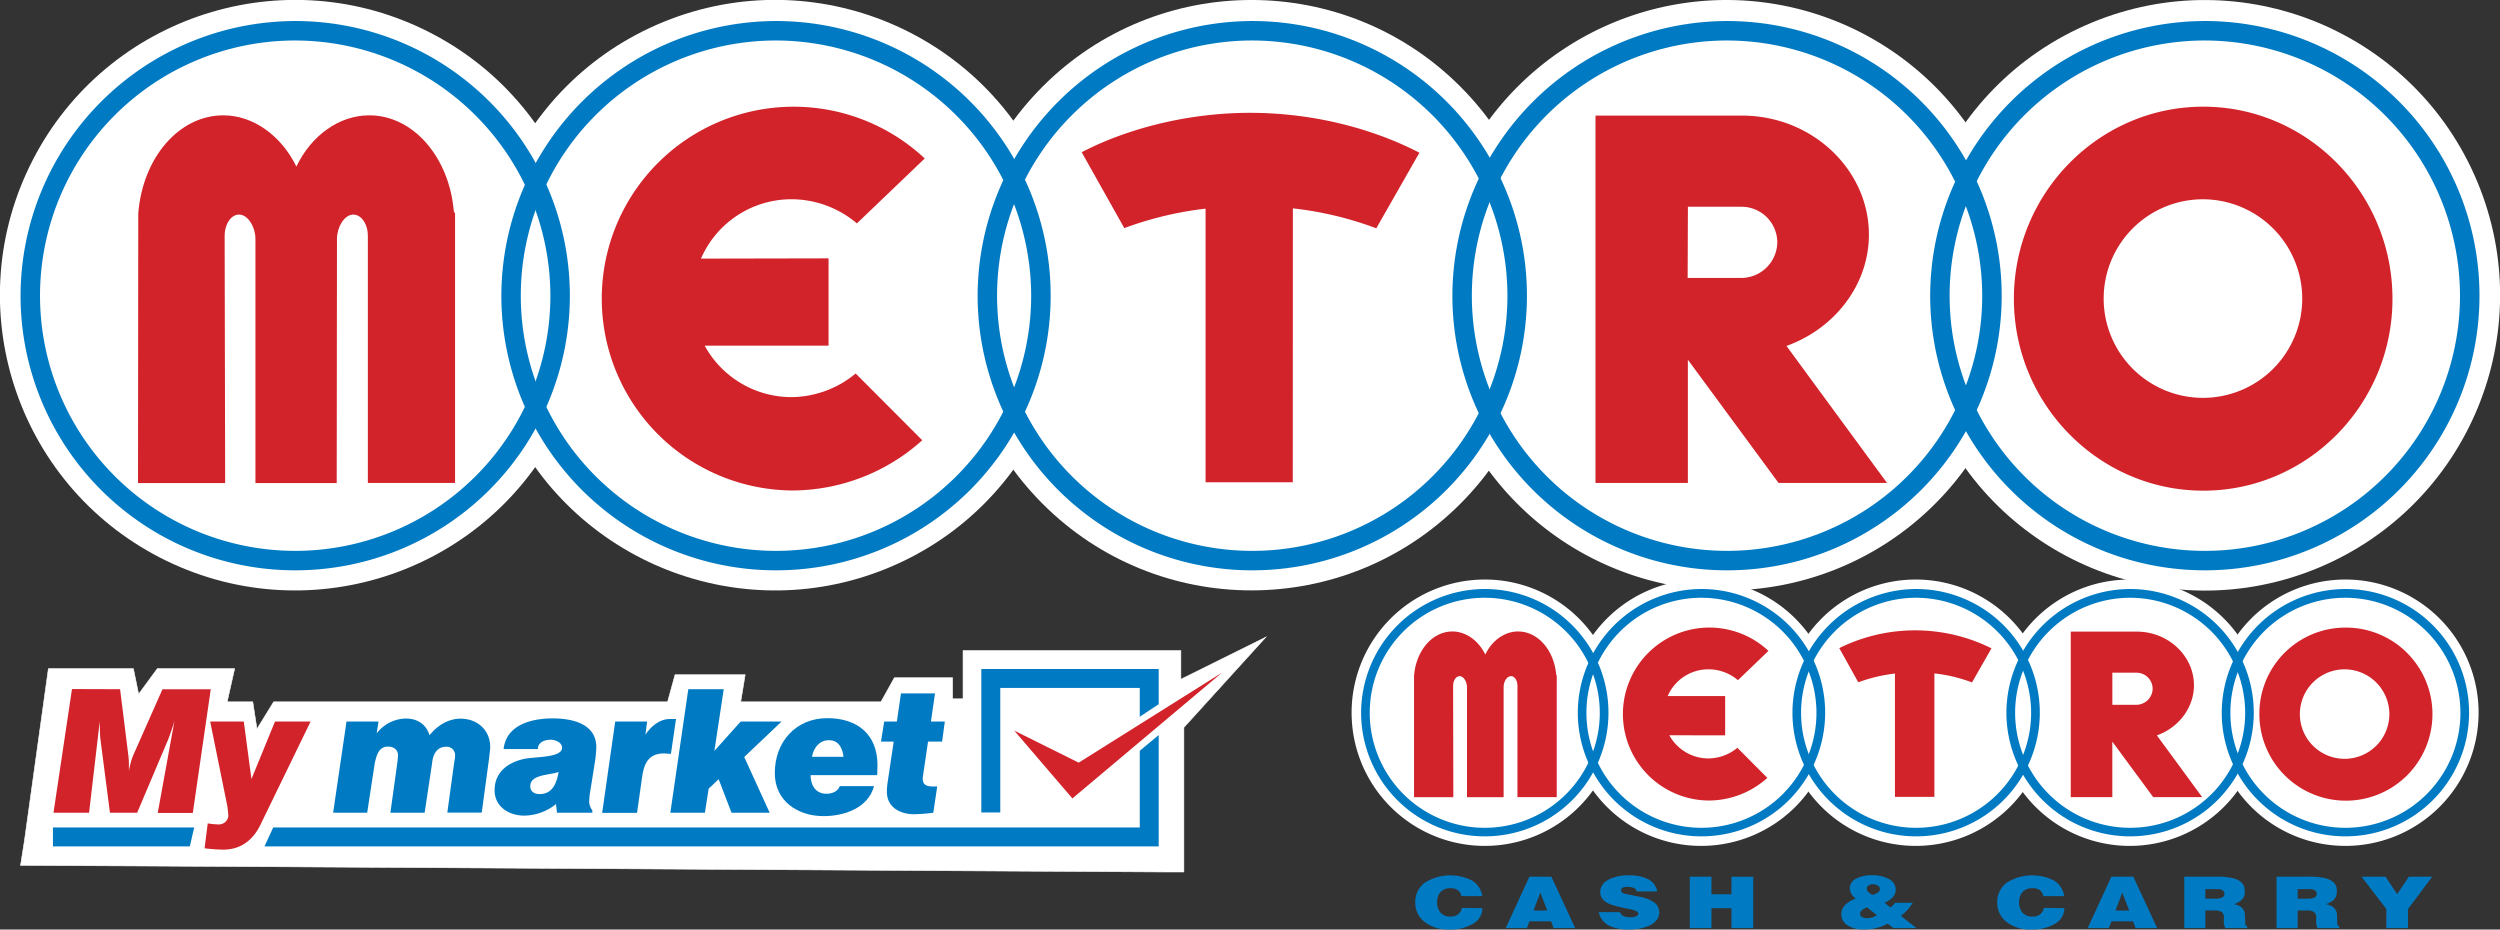 <svg xmlns="http://www.w3.org/2000/svg" viewBox="0 0 788.36 293.13">
  <rect x="0" y="0" width="788.36" height="293.13" fill="#333333" stroke="none"/>
  <defs>
    <style>
      .cls-1, .cls-2, .cls-5 {
        fill: #fff;
      }

      .cls-1, .cls-3, .cls-4, .cls-5 {
        fill-rule: evenodd;
      }

      .cls-3 {
        fill: #d2232a;
      }

      .cls-4 {
        fill: #007ac2;
      }

      .cls-5 {
        stroke: #fff;
        stroke-miterlimit: 22.93;
        stroke-width: 0.18px;
      }
    </style>
  </defs>
  <title>Asset 1</title>
  <g id="Layer_2" data-name="Layer 2">
    <g id="Layer_1-2" data-name="Layer 1">
      <g>
        <path class="cls-1" d="M544.36,0a93.09,93.09,0,1,1-93.09,93.09A93.27,93.27,0,0,1,544.36,0Z"/>
        <circle class="cls-2" cx="695.27" cy="93.09" r="93.09" transform="translate(17.69 274.61) rotate(-22.62)"/>
        <circle class="cls-2" cx="394.65" cy="93.09" r="93.09" transform="translate(49.76 306.32) rotate(-45)"/>
        <circle class="cls-2" cx="244.46" cy="93.09" r="93.09" transform="translate(-17.06 99.12) rotate(-22.17)"/>
        <circle class="cls-2" cx="93.09" cy="93.09" r="93.09" transform="translate(-31.28 136.27) rotate(-64.15)"/>
        <path class="cls-3" d="M407.7,65.71A107.59,107.59,0,0,1,434,72l13.6-23.84c-15.46-8-34.34-12.58-53.44-12.58-18.72,0-37.91,4.58-53.06,12.42l13.44,23.93a110.45,110.45,0,0,1,25.63-6.14v86.29h27.5Z"/>
        <path class="cls-3" d="M222.21,109a31.23,31.23,0,0,0,27.34,16.23,32.11,32.11,0,0,0,20.28-7.45l21,21.05a61.54,61.54,0,0,1-40.62,15.84,60.51,60.51,0,1,1,41.4-104.7L270.22,70.45a32,32,0,0,0-20.67-7.62,31.11,31.11,0,0,0-28.5,18.72l40.23-.08V109Z"/>
        <path class="cls-3" d="M116,74.38v77.91h27.5v-85l-.39-.62c-1.4-17-12.74-30.3-26.65-30.3-9.39,0-18.25,6.22-23,16.16-4.81-9.86-13.67-16.16-23.06-16.16-13.91,0-25.4,13.29-26.8,30.92l-.08,85.05H71l-.16-77.91c0-4,2.25-7,4.82-6.75s4.81,3.72,4.89,7.53v77.13h25.63l.08-77.13c.08-3.81,2.33-7.3,4.89-7.53S116,70.42,116,74.38Z"/>
        <path class="cls-3" d="M694.8,33.64c32.85,0,59.65,27.18,59.65,60.58s-26.8,60.51-59.65,60.51-59.73-27.18-59.73-60.51,26.8-60.58,59.73-60.58Zm0,29.2A31.31,31.31,0,1,0,726,94.22,31.39,31.39,0,0,0,694.8,62.84Z"/>
        <path class="cls-3" d="M503.13,36.46H550.2c21.83.47,39.15,17.4,39.15,37.52,0,15.69-10.64,29.59-26,35.11l31.7,43.19H560.84l-28.58-38.84v38.84H503.13V36.46ZM549.27,65.2h-17l-.08,22.45h17.09a11.41,11.41,0,0,0,11.18-11.26A11.29,11.29,0,0,0,549.27,65.2Z"/>
        <path class="cls-4" d="M93.09,6.63A86.61,86.61,0,1,1,6.48,93.24,86.79,86.79,0,0,1,93.09,6.63Zm0,6.14a80.47,80.47,0,1,0,80.47,80.47A80.62,80.62,0,0,0,93.09,12.77Z"/>
        <path class="cls-4" d="M244.7,6.63a86.61,86.61,0,1,1-86.6,86.61A86.79,86.79,0,0,1,244.7,6.63Zm0,6.14a80.47,80.47,0,1,0,80.47,80.47A80.62,80.62,0,0,0,244.7,12.77Z"/>
        <path class="cls-4" d="M394.89,6.63a86.61,86.61,0,1,1-86.6,86.61,86.79,86.79,0,0,1,86.6-86.61Zm0,6.14a80.47,80.47,0,1,0,80.47,80.47A80.62,80.62,0,0,0,394.89,12.77Z"/>
        <path class="cls-4" d="M544.61,6.63A86.61,86.61,0,1,1,458,93.24,86.79,86.79,0,0,1,544.61,6.63Zm0,6.14a80.47,80.47,0,1,0,80.47,80.47A80.62,80.62,0,0,0,544.61,12.77Z"/>
        <path class="cls-4" d="M695.27,6.63a86.61,86.61,0,1,1-86.6,86.61,86.79,86.79,0,0,1,86.6-86.61Zm0,6.14a80.47,80.47,0,1,0,80.47,80.47A80.62,80.62,0,0,0,695.27,12.77Z"/>
      </g>
      <g>
        <polygon class="cls-5" points="7.72 265.01 15.25 210.87 42.07 210.87 43.71 218.89 49.6 210.87 73.99 210.87 71.64 221.32 79.71 221.32 81.03 229.87 86.3 221.32 210.52 221.32 212.87 212.77 234.99 212.77 233.58 221.32 277.81 221.32 282.04 213.72 300.39 213.72 300.39 220.37 303.69 220.37 303.69 205.17 372.38 205.17 372.38 214.2 399.2 200.9 373.33 229.39 373.33 274.98 367.21 274.98 44.42 273.08 6.48 272.89 7.72 265.01"/>
        <path class="cls-3" d="M37.87,217.34l2.62,21a23.56,23.56,0,0,1,.16,2.78l0,2a24.05,24.05,0,0,1,1.28-4.76l9.3-21H66.46l-5.66,39H49.74L55,227.43c-.42,1.4-1.33,4.12-1.86,5.51l-9.89,23.35H34.67l-3.05-23.56c-.11-1.45-.16-3.8-.16-5.3l-3.37,28.86H16.87l5.83-39Z"/>
        <path class="cls-3" d="M72,257.41a31.1,31.1,0,0,0-.32-3.25l-5.4-26.62H76.88l2.41,18.12,7.43-18.12H97.94l-15.55,32c-2.3,5.08-6.2,8.39-12,8.39a53.31,53.31,0,0,1-5.88-.43l1-7.85a22,22,0,0,0,3.26.32A3,3,0,0,0,72,257.41Z"/>
        <path class="cls-4" d="M119.37,227.54l-.59,3.74a11.85,11.85,0,0,1,9.19-4.7c3.58,0,6.42,1.76,7.48,5.29,2.35-3,5.88-5.24,9.78-5.24,5.35,0,9.36,3.64,9.36,9,0,.64-.32,3-.38,3.68l-2.3,16.94H141.06l2.2-16.08a8.83,8.83,0,0,0,.26-2,2.64,2.64,0,0,0-2.88-2.68c-3,0-4.17,2.62-4.39,5.24l-2.34,15.55h-10.8l2.24-16.13c.06-.65.11-1.29.16-1.88,0-1.92-1.39-2.83-3.15-2.83-3,0-3.58,2.78-4.17,5.13l-2.4,15.71H105.05l4.22-28.75Z"/>
        <path class="cls-4" d="M165.33,257.2c-4.82,0-9.36-2.78-9.36-8,0-5.88,4.49-9,9.89-10,3.9-.59,11.38-.37,11.38-3.42,0-1.71-2.19-2.51-3.63-2.51-1.82,0-4,.8-4,2.94H158.81c.85-7.75,9-9.67,15.49-9.67,5.88,0,13.74,1.55,13.74,9.08a37.6,37.6,0,0,1-.38,4.28L186,250.36c-.1.75-.16,1.55-.21,2.3a4.84,4.84,0,0,0,1,2.89v.74H175.64l-.32-2.72a16.28,16.28,0,0,1-10,3.63Zm4.81-6.79c4.11,0,5.44-3.47,6-7-2.46,1.07-8.92.65-8.92,4.5C167.2,249.61,168.53,250.41,170.14,250.41Z"/>
        <path class="cls-4" d="M204.07,227.54l-.54,4.12c1.71-2.57,4.39-4.92,7.65-4.92h2l-1.61,11-2.13-.16c-5,0-6.42,3.26-7,7.75l-1.55,11h-11L194,227.54Z"/>
        <polygon class="cls-4" points="228.22 217.34 225.28 236.79 233.56 227.54 246.45 227.54 234.69 238.71 242.71 256.29 230.68 256.29 226.62 245.71 223.47 248.7 222.29 256.29 211.39 256.29 217.05 217.34 228.22 217.34"/>
        <path class="cls-4" d="M266,238.66h-9.94c.43-2.73,2.3-5.24,5.29-5.24,3.16,0,4.33,2.51,4.65,5.24Zm9.62,9.25H264.83c-.64,1.7-2.46,2.4-4.22,2.4-3.42,0-5-2.73-5-5.88h21c.05-1.07.1-2.08.1-3.1,0-9.83-6.41-14.86-15.82-14.86-10,0-16.56,7.54-16.56,17.32,0,8.82,7.21,13.57,15.39,13.57C266.16,257.36,273.75,254.85,275.62,247.91Z"/>
        <path class="cls-4" d="M279.68,249.72a18.71,18.71,0,0,1,.22-2.94l1.92-12.93h-4l1-6.31h4l1.29-8.87h10.74l-1.29,8.87h4.38l-.85,6.31h-4.44L291,245.07a2.56,2.56,0,0,0,0,.64c0,2,1.6,2.3,3.31,2.3.43,0,.85,0,1.23,0l-1.23,8.28a58.36,58.36,0,0,1-6.09.48C283.74,256.72,279.68,254.53,279.68,249.72Z"/>
        <polygon class="cls-4" points="59.86 266.91 16.7 266.91 16.7 260.93 61.24 260.93 59.86 266.91"/>
        <polygon class="cls-4" points="359.42 236.76 359.42 260.93 86.16 260.93 83.4 266.91 359.42 266.91 365.39 266.91 365.39 260.93 365.39 231.79 359.42 236.76"/>
        <polygon class="cls-4" points="359.42 226.02 359.42 216.94 315.43 216.94 315.43 256.21 309.45 256.21 309.45 216.94 309.45 210.97 315.43 210.97 359.42 210.97 365.39 210.97 365.39 216.94 365.39 222.06 359.42 226.02"/>
        <polygon class="cls-3" points="385.33 212.13 338.17 251.78 319.84 230.4 340.16 240.5 385.33 212.13"/>
      </g>
      <g>
        <path class="cls-1" d="M671.6,182.75a42,42,0,1,1-42,41.95A42,42,0,0,1,671.6,182.75Z"/>
        <path class="cls-1" d="M739.61,182.75a42,42,0,1,1-42,41.95A42,42,0,0,1,739.61,182.75Z"/>
        <path class="cls-1" d="M604.12,182.75a42,42,0,1,1-42,41.95A42,42,0,0,1,604.12,182.75Z"/>
        <path class="cls-1" d="M536.44,182.75a42,42,0,1,1-42,41.95A42,42,0,0,1,536.44,182.75Z"/>
        <path class="cls-1" d="M468.22,182.75a42,42,0,1,1-42,41.95A42,42,0,0,1,468.22,182.75Z"/>
        <path class="cls-3" d="M610,212.36a48,48,0,0,1,11.86,2.84L628,204.45a53.91,53.91,0,0,0-48-.07l6,10.78a50.31,50.31,0,0,1,11.56-2.76v38.89H610Z"/>
        <path class="cls-3" d="M526.41,231.86a14.09,14.09,0,0,0,12.32,7.31,14.47,14.47,0,0,0,9.14-3.36l9.45,9.49a27.72,27.72,0,0,1-18.3,7.14,27.27,27.27,0,1,1,18.65-47.19l-9.62,9.24a14.41,14.41,0,0,0-9.32-3.43,14,14,0,0,0-12.84,8.44l18.13,0v12.39Z"/>
        <path class="cls-3" d="M478.52,216.27v35.11h12.39V213.05l-.17-.28c-.63-7.67-5.74-13.65-12-13.65-4.23,0-8.23,2.8-10.36,7.28-2.17-4.45-6.16-7.28-10.4-7.28-6.26,0-11.44,6-12.07,13.93l0,38.33h12.39l-.07-35.11c0-1.79,1-3.15,2.17-3.05s2.17,1.69,2.21,3.4v34.76h11.55l0-34.76c0-1.71,1-3.29,2.2-3.4S478.52,214.48,478.52,216.27Z"/>
        <path class="cls-3" d="M739.4,197.91a27.29,27.29,0,1,1-26.92,27.3,27.13,27.13,0,0,1,26.92-27.3Zm0,13.16a14.11,14.11,0,1,0,14.07,14.14A14.15,14.15,0,0,0,739.4,211.07Z"/>
        <path class="cls-3" d="M653,199.18h21.21c9.84.21,17.64,7.84,17.64,16.91,0,7.07-4.79,13.33-11.69,15.82l14.28,19.46H679l-12.89-17.5v17.5H653V199.18Zm20.79,12.95h-7.67l0,10.12h7.7a5.15,5.15,0,0,0,5-5.08A5.09,5.09,0,0,0,673.81,212.13Z"/>
        <path class="cls-4" d="M468.22,185.74a39,39,0,1,1-39,39,39.11,39.11,0,0,1,39-39Zm0,2.76a36.27,36.27,0,1,0,36.26,36.27A36.33,36.33,0,0,0,468.22,188.5Z"/>
        <path class="cls-4" d="M536.55,185.74a39,39,0,1,1-39,39,39.11,39.11,0,0,1,39-39Zm0,2.76a36.27,36.27,0,1,0,36.26,36.27A36.33,36.33,0,0,0,536.55,188.5Z"/>
        <path class="cls-4" d="M604.24,185.74a39,39,0,1,1-39,39,39.11,39.11,0,0,1,39-39Zm0,2.76a36.27,36.27,0,1,0,36.26,36.27A36.34,36.34,0,0,0,604.24,188.5Z"/>
        <path class="cls-4" d="M671.71,185.74a39,39,0,1,1-39,39,39.11,39.11,0,0,1,39-39Zm0,2.76A36.27,36.27,0,1,0,708,224.77,36.33,36.33,0,0,0,671.71,188.5Z"/>
        <path class="cls-4" d="M739.61,185.74a39,39,0,1,1-39,39,39.11,39.11,0,0,1,39-39Zm0,2.76a36.27,36.27,0,1,0,36.27,36.27A36.33,36.33,0,0,0,739.61,188.5Z"/>
        <path class="cls-4" d="M467.47,286.37a5.65,5.65,0,0,1-3.1,5,13.84,13.84,0,0,1-7.24,1.76,12.15,12.15,0,0,1-7.88-2.39,7.59,7.59,0,0,1-2.95-6.19,7.5,7.5,0,0,1,3-6.2,15.11,15.11,0,0,1,14.95-.65,6.92,6.92,0,0,1,3.17,4.89h-6.57a3.37,3.37,0,0,0-1-1.8,3.76,3.76,0,0,0-2.46-.69,3.9,3.9,0,0,0-3.33,1.44,5,5,0,0,0-.87,3,4.92,4.92,0,0,0,.87,3,3.89,3.89,0,0,0,3.33,1.49,3.81,3.81,0,0,0,2.46-.73,3.27,3.27,0,0,0,1.14-2Zm29.25,6.29h-6.81l-.78-2.13h-6.81l-.82,2.13h-6.68l7.47-16.21h6.92l7.51,16.21Zm-8.82-5.53-2.16-5.63-2.16,5.63Zm35.35.46q0,2.76-3.06,4.25a14.79,14.79,0,0,1-6.48,1.27,13.66,13.66,0,0,1-6.31-1.22,6.2,6.2,0,0,1-3.24-4.25h6.71a1.94,1.94,0,0,0,1.07,1.22,4.86,4.86,0,0,0,2.06.38,4.78,4.78,0,0,0,2-.31,1,1,0,0,0,.62-.85c0-.58-1-1.07-3.1-1.49a41.56,41.56,0,0,1-5.78-1.44q-3.12-1.29-3.12-3.78c0-1.77.95-3.13,2.86-4.1a13.7,13.7,0,0,1,6.19-1.24,12.94,12.94,0,0,1,5.92,1.16,5.28,5.28,0,0,1,3,3.93h-6.48a1.36,1.36,0,0,0-.94-1.12,5.26,5.26,0,0,0-2-.33,3.88,3.88,0,0,0-1.26.16,1,1,0,0,0-.7,1c0,.38.27.68.79.89a6.83,6.83,0,0,0,1.46.33l4.06.82a11,11,0,0,1,4,1.65,3.73,3.73,0,0,1,1.69,3.11Zm29.64,5.07H546v-6.27h-6.3v6.27h-6.84V276.45h6.84V282H546v-5.52h6.87v16.21Zm51.47,0h-7.3l-1.78-1.4a15.4,15.4,0,0,1-7.59,1.85,8.88,8.88,0,0,1-5-1.27,4.09,4.09,0,0,1-2.05-3.62q0-3.08,4.59-4.9a4.13,4.13,0,0,1-1.93-3.16,3.48,3.48,0,0,1,2.22-3.17,10.19,10.19,0,0,1,4.76-1,11,11,0,0,1,5.14,1.09,3.84,3.84,0,0,1,2.39,3.46q0,2.59-3.52,4.13l1.77,1.48a5.07,5.07,0,0,0,1.52-1.45h5.58a15.06,15.06,0,0,1-3.73,4.12l4.92,3.84Zm-11.53-12.32a1.23,1.23,0,0,0-.66-1.06,2.77,2.77,0,0,0-1.53-.43,2.54,2.54,0,0,0-1.39.36,1.08,1.08,0,0,0-.57,1c0,.72.61,1.37,1.81,2,1.56-.47,2.34-1.07,2.34-1.78Zm-1,8.23-3.07-2.44c-1.46.56-2.19,1.25-2.19,2.06a1.07,1.07,0,0,0,.64,1,3,3,0,0,0,1.46.36,5.63,5.63,0,0,0,3.16-.94Zm59.15-2.2a5.64,5.64,0,0,1-3.09,5,13.84,13.84,0,0,1-7.24,1.76,12.19,12.19,0,0,1-7.89-2.39,7.61,7.61,0,0,1-2.94-6.19,7.47,7.47,0,0,1,3-6.2,15.11,15.11,0,0,1,14.95-.65,6.92,6.92,0,0,1,3.17,4.89h-6.57a3.43,3.43,0,0,0-1-1.8,3.76,3.76,0,0,0-2.46-.69,3.89,3.89,0,0,0-3.33,1.44,5,5,0,0,0-.87,3,4.92,4.92,0,0,0,.87,3,3.89,3.89,0,0,0,3.33,1.49,3.81,3.81,0,0,0,2.46-.73,3.27,3.27,0,0,0,1.14-2Zm29.26,6.29h-6.81l-.78-2.13h-6.81l-.82,2.13h-6.68l7.47-16.21h6.92l7.51,16.21Zm-8.82-5.53-2.16-5.63-2.16,5.63Zm37.14,5.53h-6.87a5.83,5.83,0,0,1-.3-.89,3.09,3.09,0,0,1-.11-.8v-1.62a2.08,2.08,0,0,0-.65-1.72,3.71,3.71,0,0,0-2.27-.53h-2.92v5.56H688.8V276.45H699a21,21,0,0,1,5.28.51q2.89.78,3.45,2.85a7.81,7.81,0,0,1,.14,1.38,7,7,0,0,1-.05.84,1.92,1.92,0,0,0-.09.32,3.1,3.1,0,0,1-1.17,1.68,7.56,7.56,0,0,1-2.13,1.12,4.42,4.42,0,0,1,2.69,1.26,3.36,3.36,0,0,1,.81,2.32L708,291a3.36,3.36,0,0,0,.13.77c0,.11.22.2.52.27v.6Zm-7.1-10.77c0-.88-.59-1.38-1.78-1.5h-4.24v3h3.16a5.44,5.44,0,0,0,1.92-.27,1.27,1.27,0,0,0,.94-1.27Zm36.2,10.77h-6.86a6,6,0,0,1-.31-.89,3.08,3.08,0,0,1-.1-.8v-1.62a2.05,2.05,0,0,0-.66-1.72,3.69,3.69,0,0,0-2.26-.53h-2.92v5.56H717.9V276.45h10.16a21.19,21.19,0,0,1,5.29.51q2.89.78,3.45,2.85c0,.18.07.4.1.68a6.41,6.41,0,0,1,0,.7,5.35,5.35,0,0,1-.06.84,1.25,1.25,0,0,0-.08.32,3.1,3.1,0,0,1-1.17,1.68,7.77,7.77,0,0,1-2.14,1.12,4.39,4.39,0,0,1,2.69,1.26,3.32,3.32,0,0,1,.82,2.32l.06,2.29a3.36,3.36,0,0,0,.13.77q.07.16.51.27v.6Zm-7.1-10.77c0-.88-.59-1.38-1.78-1.5h-4.23v3h3.15a5.54,5.54,0,0,0,1.93-.27,1.27,1.27,0,0,0,.93-1.27ZM767,276.45l-7.65,10.21v6h-6.83v-6l-7.83-10.21h7.57l3.67,5.52,3.68-5.52Z"/>
      </g>
    </g>
  </g>
</svg>
